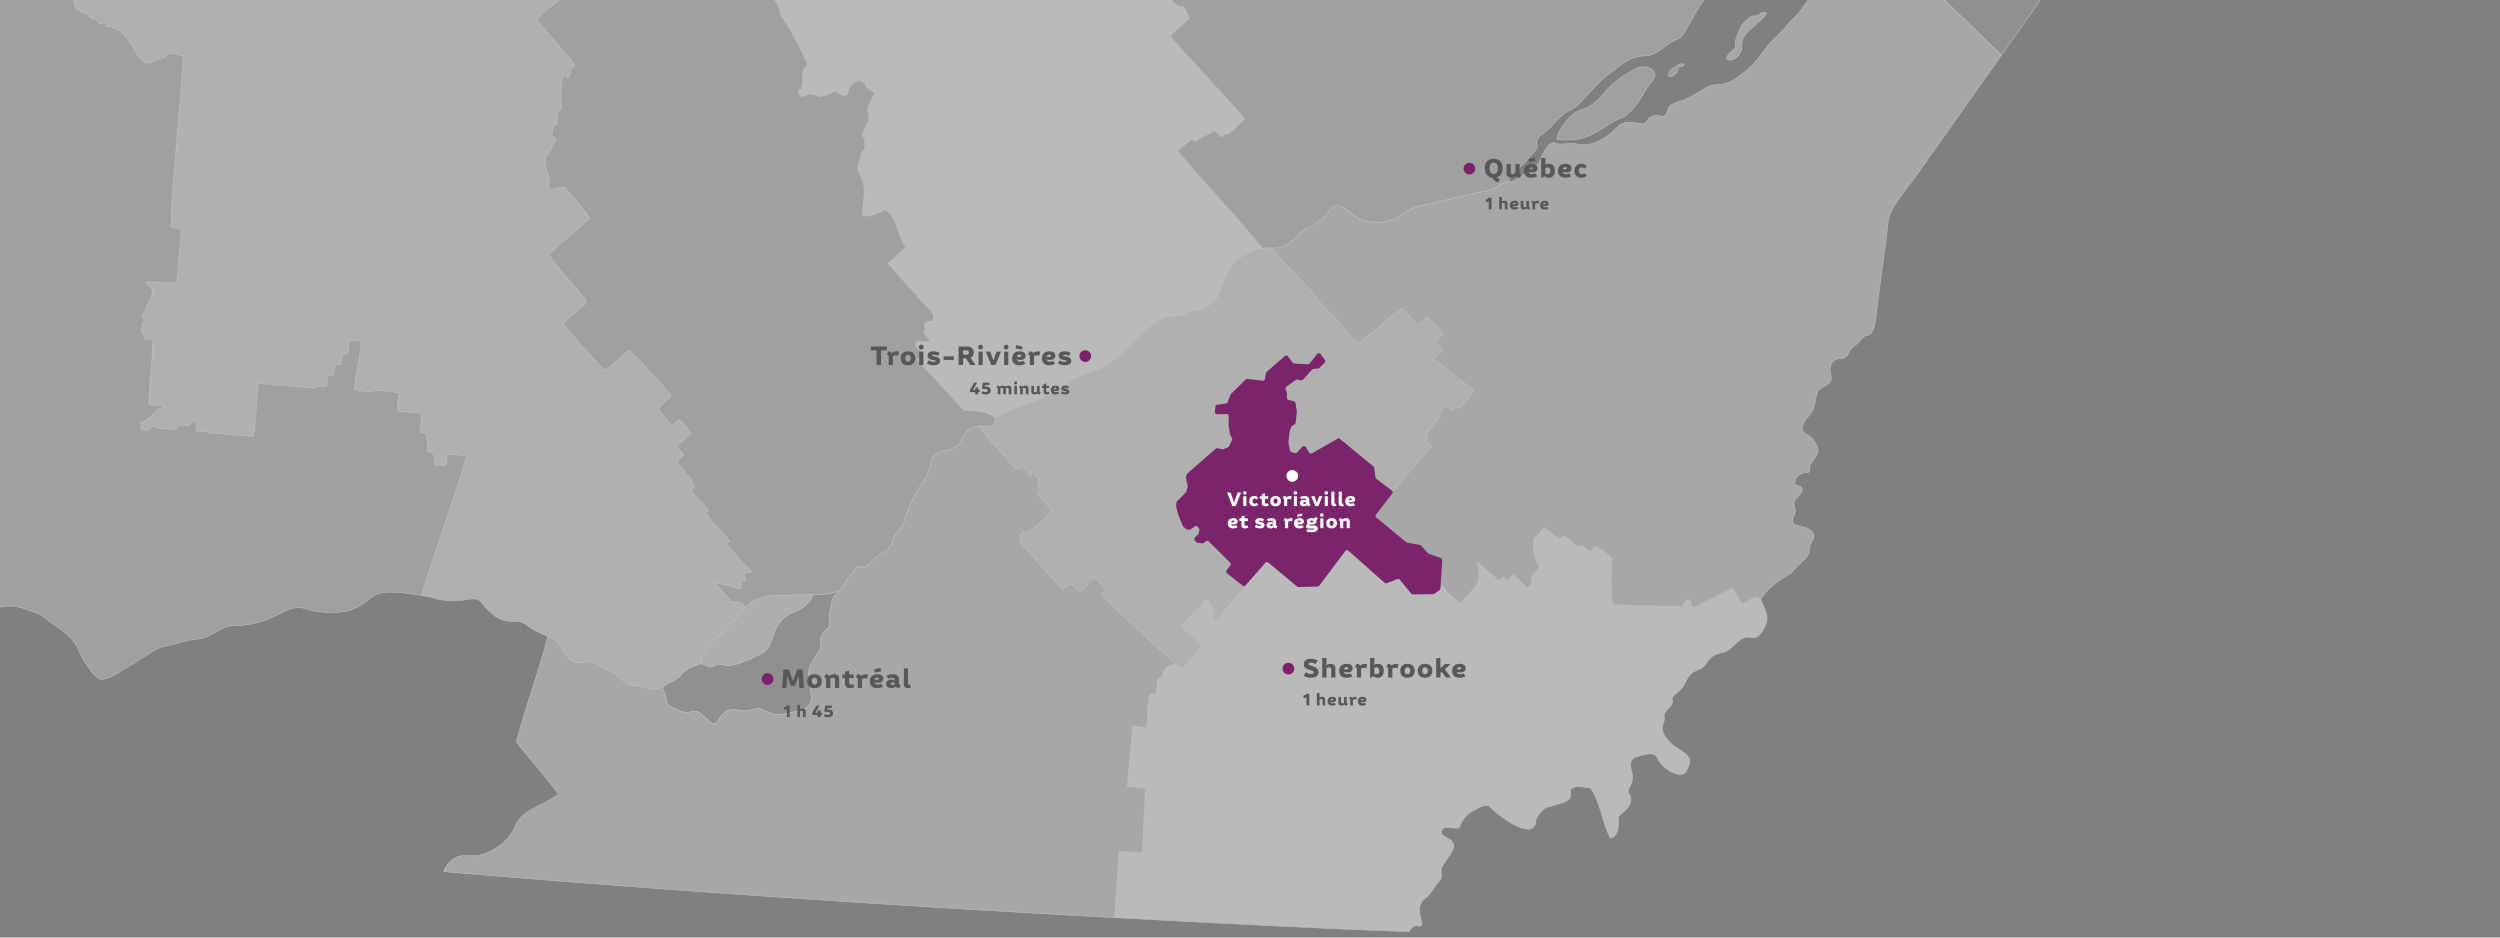 <svg xmlns="http://www.w3.org/2000/svg" viewBox="0 0 1920 720"><rect x="0" y="0" width="1920" height="720" fill="#808080" stroke="none"/><g><g opacity=".5" stroke="#fff" stroke-linecap="round" stroke-linejoin="round" stroke-width=".43"><path d="M1568.47-2h-77.21l45.79 44.43c10.45-14.8 20.97-29.67 31.42-44.43z" fill="#a0a09f"/><path d="M1337.75 464.17l-7.12-12.43-30.3 15.15a18.59 18.59 0 01-1.48-2.66c-.61-1.41-.82-3.96-2.92-3.68a3.17 3.17 0 00-1.12.55c-1.56 1.06-1.12 3.36-2.53 4.35-1.22.85-3.69.02-5.09.07-4.1.14-8.28.08-12.39-.07-4.53-.17-9.07-.27-13.61-.33-4.26-.04-8.54-.17-12.8-.39-3.36-.16-6.72-.27-10.08-.5-1.3-11.85-.76-24.13-.78-36.1a48.95 48.95 0 00-11.9-8.39c-1.96.48-2.3 3.25-4.34 3.64-3.34-.27-5.58-6.5-8.84-3.45-4.08-2.44-7.43-6.2-11.73-8.24-1.37.37-1.72 2.09-3.12 2.36-2.42-2.03-9.44-6.75-11.62-8.92-1.62 1.87-3.31 3.7-4.89 5.62-.83 1.03-2.34 2-2.9 3.21-.5 1.1-.35 2.88-.4 4.08a31.7 31.7 0 00.69 8.77 22.37 22.37 0 002.18 5.66c.8 1.4 2.16 2.72 1.03 4.27-.77 1.05-1.84 1.9-2.7 2.89a18.58 18.58 0 00-2.64 3.14c-.74 1.49.58 2.49.76 3.88.1.9-.87 1.9-1.46 2.45a22.76 22.76 0 00-2.43 2.57l-11.14-10.41-4.25 4.52-3.36-2.72-3.43 2.9-16.4-14.3c.3 1.9.55 3.8.78 5.7.34 2.97.93 6.46-.3 9.29a20.28 20.28 0 01-2.78 4.64 88.86 88.86 0 01-7.1 7.63 39.4 39.4 0 00-4.12 4.7c-3.42-3.57-7.23-7.3-10.22-9.32-1.13-3.1-4.65-4.46-5.38-6.02a6.86 6.86 0 01-.47-1.4l-9.07 7.77-5.43-4.62-4.48 5.3-11.55-9.1a3.1 3.1 0 00-.27-2.37c-.63-1.01-.82-.53-1.78-.76-2.46-.57-2.5-3.4-4.69-.82-1.04 1.23-2.12 2.45-3.18 3.68l-29.74-24.6-22.68 27.58c-.2 0-.8-.7-1.43-.68-.6.03-.94.64-1.43.97-1.24-.8-.47-2.56-2.44-1.83-1.3.48-1.34 1.17-2.67.27-1.12-.76-1.67-1.45-3.2-.78-1.55.7-1.88 2.52-3.55 1.76a12.03 12.03 0 01-2.14-1.8c-6.91-5.74-13.94-11.37-20.9-17.05l-41.15 47.27a12.49 12.49 0 01-1.67-3.42 6.35 6.35 0 01.09-3.58c.27-1.15.84-2.36.09-3.42a18.92 18.92 0 00-2.7-2.5 3.8 3.8 0 01-.91-2.3c-.06-.3-.54-1.9-1.11-1.69a5.22 5.22 0 00-3.52 3.9c-6.02 4.98-11.16 11.36-16.56 16.94 4.53 5.34 11.02 9.45 15.8 14.66-4.14 6.37-9.92 11.88-14.56 18-2.27-.75-3.82-2.7-6.2-3.27-5.82-.5-9.37 4.73-9.52 10.08-6.53-.1-2.31 8.6-4.79 12.28-1.53.44-3.31-.3-4.73.45-2.06 8.21-.71 17.25-2.84 25.21-3.34.41-6.9-.37-10.17-1.08l-4.24 46.52 13.95 1.6-2.39 49.42-17.94-.8-3.29 50.68q79.86 4.36 159.46 8.06 33.38 1.55 66.77 2.66a13.57 13.57 0 011.59-2.4 5.45 5.45 0 012.78-1.93c1.26-.38 2.16.09 3.39.09.73 0 1.77.22 1.96-1.05-.87-7.1-3.76-12.38.5-18.36.79-1.08 2.24-1.96 3.57-3.2 4.03-3.74 6.58-9.67 9.16-11.74 3.35-2.7.78-6.5 1.8-10.18.44-1.57 1.87-3.2 2.84-4.74 2.61-4.1 6.73-9.3 6.6-12.24-.27-5.86-6.37-5.28-9.63-9.76.26-8.12 9.74-2.41 14.01-4.36 3.1-9.18 8.35-11.68 12.87-14.14 3.26-1.77 6.14-3.3 8.54-2.82 2.3.46 3.24 2.47 5.62 4.44 4.54 3.77 14.8 11.85 22.81 13.33 4 .73 5.95.88 8.34-2.96.6-.99.2-2.54.48-3.48 1.05-3.53 6-10.4 11.29-10.52 5.86-2.58 18.33-2.83 15.07-12.47 3.16-4.97 10.74-2.03 15.59-1.83 7.84 11.43 8.83 25.82 15 38.07a2.65 2.65 0 001.83.27c5.54-3.67 4.59-10.65 4.65-16.28 5.51-5.5 10.15-7.71 9.52-14.8-.05-.54-1.75-2.85-1.95-4.5-.3-2.37 3.22-5.32 3.32-11.03.09-4.7-5.18-13.22 3.52-15.73 2.95-.86 11.33-4.13 14.52-.48a29.68 29.68 0 012.17 3.62c3.15 5.28 10.93 10.86 16.96 10.42a6.53 6.53 0 002.78-.93c1.79-1.19 4.14-7.81 4.02-9.22-.42-4.94-6.1-7.56-10.46-10.55-4.64-3.17-11.26-9.43-10.65-15.68.2-2.02 1.5-4.1 1.58-6.52.03-1.13-.5-1.81-.2-2.94 1.18-4.76 8.24-6.58 5.97-12.49 1.62-3.28 5.1-4.77 7.68-8 3.04-3.84 3.82-8.32 7.68-11.46 2.1-1.71 5.02-2.27 7.32-3.7 3.74-2.34 4.28-5.7 7.34-8.25 2.49-2.05 4.97-2.88 10.06-4.17 5.25-1.33 10.7-9.72 15.98-11.24 3.44-1 5.9 1.45 9.5-.66 3.82-2.24 7.07-9.57 7.38-12.38.65-5.56-2.57-10.46-4.82-16.27l-3.97-1.8zM915.38 107.16c1.08.16 1.52 1.39 2.51 1.72 4.46-4.2 10.06-4.79 14.6-8.9 2.16 1.17 3.1 3.83 5.21 5.12 1.41-.23 2.25-1.91 3.9-2.29.35-.08 1.08.41 1.32.27 4.83-2.76 8.47-8.45 12.95-11.9-18.46-21.45-38.49-41.89-57.1-63.27 4.33-5.07 9.87-9.23 14.67-13.87a42.7 42.7 0 00-4.7-9.33C903.12 6.13 901.3.46 897.84-1H594.37a59.84 59.84 0 014.7 8.71c.14.28-.35 1.1-.22 1.58.77 2.67 3.77 6.6 6.13 10.54 6.47 10.9 11.25 19.94 15.35 30.18-6.4 3.96-2.14 12.26-5.02 18.03a16.08 16.08 0 00-1.54 1.02c-.46.4-.29 2.49-.14 3.04a2.67 2.67 0 001.16 1.59c1.88 1.2 4.75-1.25 6.76-1.53a9.67 9.67 0 015.06 1.04c3.72 1.59 6.39.43 9.87-1.02 1.83-.76 4.56-2.4 6.5-1.28a18.13 18.13 0 004.45 2.31c3.92 1 4.14-4.78 5.77-7.16 1.44-2.09 4.28-4.15 6.92-3.96a6.29 6.29 0 013.63 1.83c.85.98.95 2.44 1.96 3.3a38.81 38.81 0 003.86 2.6 7.58 7.58 0 011.52 1.01c.37.4.36.77.6 1.27-2.84 3.8-4.33 8.49-5.75 12.94 4.7 6.34-3.1 12.8-3.6 19.33 1.9 2 2.6 7.01 1.27 10.6-.23.62-1.1.76-1.3 1.3a109.8 109.8 0 00-3.79 13.17c1.24 4.51 4 7.91 4.76 12.39 1.33 7.67-1.45 16-.45 23.77 6.22 1.3 11.61-1.93 16.86-4.71 10.1 6.36 9 20.13 16.02 28.68a322.9 322.9 0 01-13.65 12.84c9.83 10.97 19.61 21.99 29.49 32.9 2.32 2.57 7.47 6.37 5 10.17-1.28 1.97-3.2.9-4.9 1.78-2.4 1.26-1.24 3.17-1.2 4.98.05 1.86-1.26 2.6-.28 4.46.6 1.16 4.1 3.68 3.47 5.13-.62 1.43-4.2.61-5.32.47-1.86-.24-3.99-1.15-4.9 1.04s.82 3.9 2.3 5.07c2.35 1.81 4.36 2.68 1.8 5.05-1.07.99-4.3 2.81-1.7 4.16l34.6 37.74s17.33-.82 23.71 5.56c13.92-8.58 31.28-10.97 47.28-21.18 5.9-3.77 11.06-8 17.68-10.67 6-2.42 12.14-4.44 17.98-7.26 5.43-2.61 9.77-6.4 14.2-10.43 3.51-3.2 6.67-6.78 10-10.17a114.03 114.03 0 019.87-8.71c3.3-2.66 6.2-5.3 9.96-7.36 4.1-2.25 7.47-2.23 12-2.56 2.2-.18 4.38-.26 6.27-1.48 1.74-1.12 3.12-2.17 5.22-2.6 2.24-.45 4.36.06 6.58-.66 6.9-2.2 12.81-6.33 15.54-13.35 3.36-8.6 5.64-17.6 12.4-24.2 2.3-2.24 5.91-3.88 8.75-5.37 3.7-1.95 7.14-3.85 11.33-4.51-20.87-26.23-43.1-48.45-64.48-74.25 2.7-3.68 7.03-6.24 10.67-9z" fill="#f3f3f3"/><path d="M624.57 456.45c-1.43 4.96-6 8.67-10.12 11.45-2.37 1.58-5.13 2.26-7.68 3.52a25.47 25.47 0 00-12.07 14.04c-1.7 4.71-2.66 10.23-6.37 13.85-2.27 2.21-5.71 3.46-8.45 4.99a71.62 71.62 0 01-10.36 4.47 37.6 37.6 0 01-7.83 2.13 28.18 28.18 0 01-7.08-.34 10.65 10.65 0 00-4.5-.03c-1.4.43-2.94 1.64-4.4 1.72-1.3.07-2.52-.8-3.66-1.3-1.35-.58-2.79-.96-4.11-1.6-1.3 1.54-3.9 1.8-5.69 2.46a23.45 23.45 0 00-6.83 4.07c-1.87 1.59-3.34 3.57-5.2 5.14-1.72 1.43-3.69 2.05-5.68 2.97-1.91.85-3.48 2.28-5.3 3.3-.25.16-.52.3-.8.44 1.7 2.75 2.65 7.11 3.33 10.16a7.59 7.59 0 003.95 5.13 41.4 41.4 0 008.79 3.8c2.89.85 5.14.17 7.96-.43 2.66-.55 4.35.57 6.3 2.23 2.21 1.9 4.4 3.82 6.61 5.75 1.93 1.68 3.56 2.47 5.32.16 1.81-2.4 3.04-5.03 5.4-7a10.35 10.35 0 017.58-2.52c3.33.18 6.74 1.31 10.08.93 2.98-.34 5.57-1.84 8.63-1.7 3.56.19 6.54 2.7 9.87 3.69a20.51 20.51 0 0011.36-.01c3.76-.94 7.62-1.2 11.36-2.19 4.68-1.21 8.77-5.21 8.17-10.33-.25-2.14-.35-4.3-.55-6.44-.1-.92-.14-1.8-.27-2.68-.34-2.26-.83-4.5-1.1-6.78a14.3 14.3 0 011-8.03c.6-1.22 1.25-2.4 1.92-3.56 1.27-2.2 2.49-4.5 3.96-6.56a10.83 10.83 0 002.34-4.51c.26-1.74-.14-3.56-.15-5.3-.03-3.27 1.82-5.54 4.14-7.62a7.71 7.71 0 002.72-4c.37-1.57-.3-3.16-.34-4.72-.1-3.37.88-6.91 1.53-10.2a22.77 22.77 0 012.03-6.62c1.01-1.84 3.18-3.05 3.95-4.97a23.95 23.95 0 01-6.98 2.2 58.42 58.42 0 01-12.78.84z" fill="#a0a09f"/><path d="M949.11 200.29c-6.76 6.6-9.04 15.6-12.4 24.2-2.73 7.02-8.64 11.15-15.54 13.35-2.22.72-4.34.21-6.58.65-2.1.44-3.48 1.5-5.22 2.61-1.89 1.22-4.07 1.3-6.27 1.48-4.53.34-7.9.32-12 2.56-3.76 2.06-6.66 4.7-9.96 7.36a114.03 114.03 0 00-9.86 8.72c-3.34 3.39-6.5 6.97-10.01 10.17-4.43 4.03-8.77 7.8-14.2 10.43-5.84 2.81-11.99 4.83-17.98 7.26-6.62 2.67-11.77 6.9-17.68 10.67-16 10.2-33.36 12.59-47.28 21.17-.09 3.66-.14 5.88-4.2 6.4-2.64.34-5.3-.32-7.94-.1v.02l13.58 16.95c.06-.74.25-3.72 1.47-2.95 1.07.67.32 2.6.26 3.51-.06 1.01.25 1.25.87 1.92 2.43 2.62 4.75 5.36 7.14 8.01 1.69 1.87 3.35 3.75 5.02 5.63.55-.18.57-.97 1.22-1 .85-.03.64.95 1.13 1.22.94.52 1.42-1.82 1.83-2.13 1.04-.78 3.13 2.5 3.8 3.27 1.07 1.24 2.17 2.48 3.25 3.7l.9-3.7 5.46 6.75c-1.36 2.43-1.24 5.43 1.22 7-.26 1.34-1.85 1.9-2.04 3.27 2.49 4.92 7.29 8.38 10.16 13.03a48.53 48.53 0 01-18.73 16.99c-2.15-1.14-3.9.87-5.18 2.36.95 1.88.23 3.8.48 5.78 10.75 11.81 21.19 24.26 32.17 35.72 2.25-.8 3.55-3.18 5.7-4.05 3.4.55 4.55 4.94 7.88 5.7 4.28-2.67 6.72-7.7 10.85-10.46 3.5 2 5.43 5.63 7.84 8.64.66 2.13-1.77 2.83-2.31 4.44a2102.41 2102.41 0 0050.8 47.63c2.2 1.99 4.19 2.51 5.27 5.94 2.38.56 3.92 2.52 6.19 3.27 4.64-6.13 10.42-11.64 14.56-18-4.78-5.22-11.27-9.33-15.8-14.66 5.4-5.59 10.54-11.97 16.56-16.95a5.22 5.22 0 013.52-3.9c.58-.21 1.05 1.39 1.1 1.69a3.8 3.8 0 00.92 2.3 18.92 18.92 0 012.7 2.5c.75 1.07.19 2.27-.09 3.42a6.35 6.35 0 00-.08 3.58 12.49 12.49 0 001.66 3.42l41.15-47.27c6.96 5.69 14 11.32 20.9 17.05a12.03 12.03 0 002.14 1.8c1.67.76 2-1.06 3.55-1.76 1.54-.67 2.08.02 3.2.78 1.33.9 1.37.21 2.67-.27 1.97-.72 1.2 1.02 2.45 1.83.49-.33.82-.94 1.42-.97.63-.02 1.24.69 1.43.69l22.68-27.58 29.74 24.59c1.07-1.23 2.14-2.45 3.18-3.67 2.19-2.58 2.23.24 4.69.81.97.23 1.15-.25 1.78.76a3.1 3.1 0 01.27 2.37l11.55 9.1 4.48-5.3 5.43 4.62 9.08-7.77c-1.11-5.08 3.04-12.26 2.39-17.83-6.38-6.2-14.27-9.46-21.36-14.74-1.44.2-1.88 1.85-3.06 2.45a321.02 321.02 0 01-26.86-20.99c3.59-6.48 9.44-11.53 13.17-17.94l29.9-35.18-5.08-4.72 2.55-3.26-1.46-1.44 10.87-13.59-1.45-1.44 5.62-6.7 4.52 3.62 3.26-3.26 2.9 2.08 11.4-14.12c-6.93-5.11-24.83-18.56-31.2-24.31 1.52-2.52 7.03-6.38 7.03-6.38l-6.5-6.14 6.78-6.49s-7.65-8.74-11.83-12.56c-3.04 1.07-5.1 4.24-8.1 5.53-4.4-3.66-7.06-9.46-11.97-12.5-11.65 8.4-22.32 18.73-33.97 26.93-9.13-9.38-16.68-20.52-26.72-28.94-10.53-15.32-28.03-29.93-39.43-44.5-2.52-.8-4.68.82-7.27-.06-4.2.66-7.64 2.56-11.33 4.5-2.84 1.5-6.45 3.14-8.75 5.38zM577.93 439.17c-7.5-6.22-13.7-14.24-19.94-21.68a7.9 7.9 0 012.41-1.35c-4.9-8.3-13.9-14.23-18.55-22.66.4-.53 1.69-.93 2.26-1.22-3.26-5.88-9.71-9.86-13.05-15.78.27-1.51 2.07-2.08 2.42-3.53-.24-1.52-2.35-1.8-2.51-3.34.32-3.86-5.26-4.9-5.41-8.58a72.99 72.99 0 01-5.52-6.06c.79-2.54 4-3.25 4.89-5.63-.75-2.67-3.98-4.03-4.54-6.64 2.93-3.78 7.48-6.2 10.4-9.91a44.35 44.35 0 00-8.8-10.24c-2.75.15-3.45 3.67-5.94 4.17a63.55 63.55 0 01-10.28-12.93c2.54-3.83 7.02-6.27 9.78-10.07-10.37-11.84-20.97-23.95-32.37-34.77-6.38 4.48-11.72 10.46-17.98 15.14a4.12 4.12 0 01-1.42 0c-10.55-11.58-21.32-23.18-31.37-35.25 5.6-6.1 12.81-10.86 18.53-16.84-8.84-12.65-20.94-23.53-29.45-36.24 9.81-9.93 21.17-18.62 31.47-28.12-5.22-8.38-12.89-16.1-19.25-23.93a26.77 26.77 0 00-11.33 2.29c-2.12-2.62-.24-5.81-.7-9.06-.34-2.48-1.78-5.12-2.25-7.97a30.42 30.42 0 01-.7-8.45c3.89-3.43 5.62-8.77 8.21-13.24-.43-1.71-2.78-2-3.16-3.78.55-3.03.63-7.64 4.16-8.6-.09-4.19-.7-8.6 3.14-11.3-.16-8.3-1.04-16.92 1.4-24.89a3 3 0 011.04-.6c1.07.28 1.34 1.72 2.43 1.9 2.7-2.66 1.96-7.55 5.4-9.8-8.84-12.44-20.1-23.25-29.06-35.6A211.6 211.6 0 01430.9-1H56.88c-.19 3.22.3 6.36 2.47 8.15.36.29 2.41 1.03 3.44 2.8 4.3-.7 6.7 5.86 11.3 4.8.47 4.77 4.68 3.53 7.63 3.29.56.81-.08 1.76.19 2.6 4.18-1.13 6.45 2.5 10.28 3.05 2.2 2.42 3.82 3.82 5.66 6 6.34 7.57 8.82 19.87 17.7 18.76.73-.09 2.45-1.6 4.52-2.46 3.43-1.43 7.2-1 9.02-4.82 3.82.61 7.77.84 11.62 1.41-2.15 43.7-8.11 87.97-9.51 131.82 2.53 1.2 5.46.07 7.96 1.31.1 5.7-.96 12.86-1.55 19.5-.66 7.46-.87 15.14-2.45 22.15-7.54-.1-15.23-1.03-22.68-.98-.79 2.63 2.78 2.92 3.85 4.63a9.8 9.8 0 01-.72 8.07c-2.05 3.56-2.84 7.3-4.58 10.4-.85 1.52-3 2.06-1.7 4.11.65.8 1.76 1.47 1.67 2.66-2.41 2.98-3.57 8.68-.13 11.28.32 1.05-.2 2.43.94 3.11a8.38 8.38 0 015.42.25c-.1 16.48-2.48 33.02-2.8 49.53 3.23 1.88 8.03-.52 10.88 2.27l-.43.57c-.83.45-2 .31-2.98.81-2.1 1.04-3.18 3.04-4.89 4.6-2.37 2.2-3.77 3.6-6.79 4.9a13.1 13.1 0 01-1.94.62l-.1 1.55c.16 1.38-.58 3.47.63 4.44a5.2 5.2 0 003.29.74 5.77 5.77 0 003.08-1.64c.31-.28 1.84-2.1 2.35-1.83 5.1 2.61 11.47 1.88 17.1 2.52 1.36-.7 1.21-2.56 2.38-3.36 2.82-.26 5.83.78 8.59-.04.8-.88.09-2.23.8-3.13a6.68 6.68 0 014.1.39c1.1 2.17-.85 5.17.74 7.22 14.4 1.43 28.97 3.48 43.31 3.9 2.4-13.11 2.19-27.12 4.05-40.3 14.73.4 29.34 2.85 44.1 3.4 2-3.25 5.77.17 8.15-1.78.78-2.49.36-5.2 1.42-7.58 1.13-.52 2.34.38 3.44-.04 1.44-2.6.42-6.09 1.85-8.61a6.37 6.37 0 013.13.08c3.27-1.82-.42-9.45 5.36-8.13 3.12-2.34.83-7.06 2.44-10.2 2.82-.64 6.33 0 9.04.63-.93 12.27-4.61 24.58-5.27 36.8 4.51.68 9.18 1.81 13.82 1.25.94-.12 1.73-.77 2.76-.78 5.68-.06 11.33 1.45 16.92 1.83 1.07 4.72-1.92 10.1.14 14.34 5.77.6 11.56 1.05 17.32 1.57.75 4.43-.29 9.18-.42 13.7.74 2.1 3.34.8 4.67 1.82.46 4.68.69 9.4.8 14.1 1.54.21 3.17.1 4.64.75.26 3.33 1.22 6.15 1.35 9.56 2.55.07 5.24.31 7.74.24 1.83-2.51.63-6.03 1.9-8.6a80.6 80.6 0 0114.15 1.27c.41 4.57-34.12 102.46-34.1 107.09 1.46.23 2.92.48 4.37.76 2.18.43 4.36.94 6.5 1.58 6.45 1.96 13.82 1.85 20.5 1.28 1.76-.15 3.49-.61 5.25-.79a26.57 26.57 0 014.46-.2c2.5.16 4.29 1.96 5.75 3.87a43.91 43.91 0 006.84 7.08 20.89 20.89 0 0013.51 6.13c3 .42 6.12-.13 9.05.67 2.3.64 3.93 2 5.75 3.4a36.02 36.02 0 007.07 4.16 77.63 77.63 0 017.62 3.63c1.92.96 5.2 2.06 6.8 3.51a27.52 27.52 0 014.09 5.4c3.06 4.49 5.81 10.77 12 11.14 3.38.2 6.64-1.16 10-.83 2.58.25 5.07 1.85 7.32 3.04 2.06 1.1 3.92 2.6 6.18 3.27 2.67.77 4.57 2.39 6.7 4.13 3.97 3.2 7.09 6.87 12.27 8.01 3.2.71 6.49.32 9.66 1.35a19.49 19.49 0 006.54 1.41 14.75 14.75 0 006.26-1.63l.8-.43c1.81-1.03 3.38-2.46 5.3-3.31 1.98-.92 3.95-1.54 5.66-2.97 1.87-1.57 3.34-3.55 5.2-5.14a23.45 23.45 0 016.84-4.06c1.8-.68 4.4-.93 5.69-2.47 1.18-1.4 1.07-3.67 1.67-5.35a32.32 32.32 0 014.93-8.61c1.87-2.36 4.37-4.1 6.66-6.01a26.58 26.58 0 003.61-3.48c1.77-2.2 3.09-4.52 5.27-6.41a76.28 76.28 0 005.93-5.04c1.72-1.83 4.26-5.4 6.33-7.47-1.21-4.32-6.24-5.96-9.95-4.52l-13.5-14.77c5.11.76 10.72 1.58 15.44 3.72 1.46.66 3.57 1.87 4.9.17.96-1.24-.78-3-.03-4.08.86-1.26 3.18-.1 3.14-2.16-.03-1.35-.8-2.88-.55-4.23.28-1.53 4.96-1.73 6.15-1.94z" fill="#e0e0e0"/><path d="M1491.26-2h-101.1l-1.64 2.26c-2.27 3.06-4.27 6.18-6.5 8.95a103.92 103.92 0 01-7.61 7.88c-1.27 1.26-2.26 2.96-3.53 4.33-2.9 3.17-6.34 6.26-9.5 9.51-5.29 5.43-9.88 13.03-15.48 19-3.38 3.6-8.32 7.14-12.76 10.32a24.5 24.5 0 01-10.05 4.34c-1.78.37-3.83.23-5.96.55a26.98 26.98 0 00-8.42 2.97c-.55.3-1.07 1.07-1.62 1.36-4.05 2.17-8.56 4.77-12.77 6.8-3.7 1.78-9.39 2.33-11.94 5.43-2.01 2.43-1.8 7.08-5.43 7.6-1.71.23-2.67-.55-4.07-.55a10.37 10.37 0 00-5.16 1.08c-2.3 1.19-2.6 4-4.89 4.9-2.64 1.03-5.53-.27-7.87-.55a23.16 23.16 0 00-8.18.37c-.18.05-.35.11-.5.17-3.5 1.38-7.06 6.29-10.05 8.42-5.54 3.95-13.72 9.19-23.34 7.87-1.07-.15-2.24-.66-3.53-.81a17.53 17.53 0 00-3.02-.1c-3.14.14-6.37.81-10 .37-.86-.11-1.94-.94-3.27-.82-3.58.32-6.43 5.45-7.88 8.41-.43.9-.92 1.64-1.35 2.72a17.66 17.66 0 01-4.88 7.33 27.74 27.74 0 01-4.9 3.25c-3.38 1.97-6.4 4.25-9.76 6.52-1.02.7-4.48 2.96-5.3 1.14-.36.3-.75.6-1.13.86-2.9-.08-4.73 1.17-6.94 2.87a22.34 22.34 0 01-5.5 2.8c-4.17 1.6-8.75 1.76-13.07 2.86-2.47.64-4.98 1.12-7.48 1.66a212.24 212.24 0 00-13.95 3.41c-4.83 1.4-9.7 2.32-14.62 3.45-4.15.94-8.45 1.68-12.42 3.44-1.31.59-2.37 1.57-3.63 2.2a24.27 24.27 0 00-3.23 1.55c-2.39 1.63-4.52 3.63-7.3 4.58-8.7 2.97-19.58 2.69-27.7-1.8a65.93 65.93 0 01-8.08-5.92c-2.46-1.9-5.33-3.7-8.58-2.9-3.51.85-4.73 4.4-6.8 6.94-2.18 2.7-5.02 4.46-7.78 6.5a21.33 21.33 0 01-2.7 2.17c-1.44.72-3.12.86-4.58 1.54-7.66 3.6-11.16 15.66-27.05 15.25 11.4 14.56 28.9 29.17 39.43 44.5 10.04 8.42 17.6 19.56 26.72 28.93 11.65-8.2 22.32-18.52 33.97-26.92 4.91 3.03 7.56 8.83 11.96 12.5 3.01-1.3 5.07-4.47 8.1-5.53 4.2 3.81 11.84 12.56 11.84 12.56l-6.79 6.48 6.52 6.14s-5.5 3.86-7.04 6.38c6.38 5.75 24.27 19.2 31.22 24.3l-11.41 14.13-2.9-2.09-3.26 3.26-4.52-3.62-5.62 6.7 1.45 1.45-10.87 13.58 1.46 1.44-2.55 3.26 5.08 4.72-29.9 35.18c-3.73 6.41-12.15 13.3-15.73 19.78 8.44 7.48 14.4 14.62 23.63 21.19 1.18-.61 7.52 2.65 8.96 2.44 7.09 5.28 4.08 8.15 21.25 7.82.65 5.56-3.5 12.74-2.4 17.83a6.86 6.86 0 00.47 1.4c.73 1.55 4.25 2.9 5.38 6.02 2.99 2.02 6.8 5.74 10.23 9.32a39.32 39.32 0 014.11-4.7 89.03 89.03 0 007.1-7.64 20.31 20.31 0 002.79-4.64c1.22-2.82.64-6.31.3-9.28-.23-1.9-.5-3.81-.79-5.71l16.4 14.3 3.44-2.9 3.35 2.72 4.25-4.52 11.14 10.41a22.76 22.76 0 012.43-2.56c.6-.55 1.57-1.55 1.46-2.46-.17-1.39-1.5-2.39-.76-3.88a18.58 18.58 0 012.65-3.14c.85-.98 1.92-1.83 2.7-2.89 1.13-1.55-.24-2.86-1.04-4.27a22.37 22.37 0 01-2.18-5.66 31.73 31.73 0 01-.68-8.77c.05-1.2-.11-2.98.4-4.07.55-1.22 2.06-2.19 2.9-3.22 1.57-1.92 3.27-3.75 4.89-5.62 2.17 2.18 9.19 6.9 11.61 8.93 1.4-.28 1.75-2 3.12-2.36 4.3 2.04 7.65 5.79 11.73 8.23 3.26-3.05 5.5 3.19 8.84 3.46 2.04-.4 2.38-3.16 4.34-3.64a48.95 48.95 0 0111.9 8.39c.03 11.96-.52 24.24.79 36.1 3.35.23 6.71.33 10.08.5 4.25.21 8.53.35 12.79.39 4.54.05 9.08.15 13.61.32 4.11.16 8.28.21 12.4.07 1.4-.04 3.86.78 5.08-.07 1.41-.98.97-3.29 2.53-4.34a3.17 3.17 0 011.12-.56c2.1-.28 2.31 2.27 2.92 3.69a18.59 18.59 0 001.48 2.65l30.3-15.15 7.12 12.43 10.45-5.7 3.97 1.8c5.16-8.4 13.93-14.74 22.62-19.58 1-.56 1.72-1.63 3.3-3.47 3.48-4.05 9.46-8.28 11.06-12.24.6-1.44.17-2.96.49-4.53.65-3.31 3.15-5.77 3.45-9.44-2.46-7.02-10.54-6.02-15.8-8.56-1.91-4.77 2.96-8.2 1.15-12.63-2.89-7.15 4.09-7.13 5.7-13.71-.18-3.15-3.88-2.52-5.47-4.37-.88-5.43 4.9-9.71 10.02-8.82a5.64 5.64 0 00.98-.93c.6-1.97-.2-2.64.41-4.58.5-1.58 1.84-2.64 2.66-4.01.95-1.58 1.98-3.13 2.83-4.77a6.92 6.92 0 00-.18-6.25 20.5 20.5 0 00-4.64-6.4 17.53 17.53 0 00-3.06-2.3 7.33 7.33 0 01-2.77-2.23c-3.35-5.31 3.8-10.74 6.3-14.8a18.29 18.29 0 002.03-4.53c1-3.45 1.22-7.26 2.56-10.6 1.42-3.53 4.95-4.52 7.9-6.41 2.66-1.72 3.13-4.27 2.31-7.18-1.3-4.57-.37-10.87 5.05-12.23 1.65-.41 3.44-.16 5.05-.76 3.34-1.24 3.79-5.36 6.03-7.7a17.86 17.86 0 012.75-2.18c2.6-1.81 4.2-4.33 6.53-6.41 1.23-1.1 2.53-.81 3.92-1.41 2.05-.9 3.25-3.96 3.93-5.95a33.29 33.29 0 001.47-7.65c.16-1.5.28-3.03.47-4.53 2.72-22.67 6.23-45.51 8.78-67.66a25.35 25.35 0 013-10.21c5.42-9.69 14.91-20.97 22.24-31.34 19.55-27.65 40.54-57.37 61.8-87.46z" fill="#cececd"/><path d="M1326.36 45.32c.98 1.88 5.1.23 5.97-.27a11.77 11.77 0 004.9-6.25c.55-1.78.17-3.74.53-5.97 1.08-6.7 6.44-10.15 10.86-14.11.34-.3.42-.77.82-1.09.32-.28.94-.46 1.35-.81 1.07-.95 6.08-5.35 5.7-6.52-.24-.77-1.9-.82-1.9-.82-2.16 0-3.37 1.83-5.15 2.45-1.12.39-2.42.17-3.54.54-3.12 1.05-6.98 4.87-8.95 8.14a43.54 43.54 0 00-2.99 7.6 23.36 23.36 0 00-1.08 2.72c-.29 1.73.38 3.6-.28 5.43-.6 1.72-7.71 6.14-6.24 8.96zM877.3 654.88l2.39-49.42-13.95-1.6 4.24-46.52c3.28.7 6.83 1.5 10.17 1.08 2.13-7.96.78-17 2.83-25.21 1.43-.75 3.2-.01 4.74-.45 2.48-3.68-1.74-12.38 4.8-12.29.13-5.34 3.69-10.58 9.51-10.07-1.08-3.42-3.06-3.94-5.26-5.93a2102.41 2102.41 0 01-50.8-47.64c.53-1.6 2.97-2.3 2.3-4.43-2.4-3.01-4.33-6.65-7.84-8.64-4.13 2.76-6.56 7.79-10.84 10.45-3.34-.76-4.48-5.15-7.88-5.7-2.16.88-3.46 3.26-5.7 4.05-10.99-11.45-21.43-23.9-32.18-35.72-.25-1.97.47-3.9-.47-5.78 1.27-1.49 3.03-3.5 5.18-2.35a48.53 48.53 0 0018.72-17c-2.87-4.65-7.67-8.1-10.16-13.03.2-1.36 1.78-1.92 2.04-3.27-2.45-1.56-2.57-4.56-1.21-7l-5.46-6.75-.91 3.71-3.25-3.7c-.66-.77-2.76-4.06-3.8-3.28-.4.32-.88 2.66-1.83 2.13-.49-.27-.28-1.25-1.13-1.21-.65.03-.66.81-1.22 1-1.67-1.88-3.33-3.76-5.02-5.63-2.39-2.65-4.71-5.4-7.13-8.01-.62-.67-.94-.91-.87-1.92.05-.9.8-2.85-.26-3.51-1.22-.77-1.42 2.2-1.47 2.94L752 327.23v-.02a2.78 2.78 0 00-.32.02c-3.94.44-8.63 2.72-10.98 5.96-1.93 2.62-2.25 6.03-4.61 8.33-2.2 2.15-5.23 3.1-8.06 4.05-3.75 1.26-8.25 1.28-11 4.51-1.73 2.02-1.83 4.16-2.35 6.6a32.2 32.2 0 01-1.03 3.94 45.09 45.09 0 01-3.69 7.78 28.03 28.03 0 01-2.43 3.67 132.85 132.85 0 00-12.58 25.9c-.56 1.49-.62 3.46-1.28 4.75-1.38 2.68-3.66 4.88-5.58 7.18a10.3 10.3 0 00-2.05 3.72 15.6 15.6 0 01-1.54 4.45c-1.55 2.4-2.96 4.35-5.53 5.76a60.08 60.08 0 00-6.3 4.41c-2.4 1.77-4.12 4.23-6.6 5.92a6.58 6.58 0 01-6.25.98c-.84-.3-.93-.42-1.67.22a7.4 7.4 0 00-1.15 1.4 77.06 77.06 0 01-5.58 6.75c-.97 1.15-1.35 2.71-2.21 3.94-1.53 2.18-2.48 4.6-4.9 5.97-.76 1.9-2.93 3.13-3.94 4.96a22.77 22.77 0 00-2.03 6.63c-.65 3.28-1.64 6.82-1.53 10.2.04 1.56.7 3.14.34 4.7a7.71 7.71 0 01-2.72 4c-2.33 2.1-4.17 4.37-4.14 7.64.01 1.74.41 3.55.15 5.29a10.83 10.83 0 01-2.35 4.5c-1.46 2.07-2.68 4.38-3.95 6.57a50.6 50.6 0 00-1.91 3.56 14.3 14.3 0 00-1 8.03c.26 2.28.75 4.52 1.08 6.79.13.88.19 1.76.28 2.67.2 2.14.3 4.3.55 6.44.6 5.12-3.49 9.12-8.17 10.34-3.74.98-7.6 1.24-11.36 2.18a20.51 20.51 0 01-11.36.01c-3.33-.99-6.32-3.5-9.87-3.68-3.06-.16-5.65 1.34-8.63 1.7-3.34.38-6.75-.75-10.08-.94a10.35 10.35 0 00-7.57 2.52c-2.37 1.97-3.6 4.6-5.41 7-1.76 2.32-3.4 1.52-5.32-.16-2.2-1.92-4.4-3.85-6.62-5.75-1.94-1.66-3.64-2.78-6.29-2.23-2.82.6-5.07 1.29-7.96.43a41.4 41.4 0 01-8.8-3.8 7.59 7.59 0 01-3.94-5.12c-.68-3.06-1.64-7.41-3.32-10.16a14.75 14.75 0 01-6.26 1.63 19.49 19.49 0 01-6.54-1.42c-3.17-1.03-6.46-.64-9.66-1.34-5.18-1.14-8.3-4.82-12.27-8.02-2.14-1.74-4.03-3.36-6.7-4.13-2.26-.66-4.12-2.17-6.18-3.27-2.25-1.19-4.74-2.78-7.31-3.03-3.37-.34-6.63 1.02-10.01.82-6.18-.37-8.93-6.65-12-11.14a27.52 27.52 0 00-4.09-5.4c-1.6-1.45-4.89-2.55-6.8-3.5-6.83 26.96-17.1 54.06-24.12 80.88 10.6 13.53 22.47 26.24 32.3 40.16-13.2 9.83-28.1 11.6-33.52 25.23-4.57 11.48-17.03 18.92-26.14 21.4-5.16 1.43-10.3-.1-15.07.71-5.52.94-9.26 4.76-12.14 9.28a7.81 7.81 0 00-1.15 2.83c166.24 14.04 340.8 25.84 515.29 35.33l3.29-50.68z" fill="#cececd"/><path d="M545.71 512.25c1.46-.08 2.99-1.3 4.4-1.72a10.65 10.65 0 014.5.03 28.18 28.18 0 007.07.34 37.6 37.6 0 007.84-2.13 71.62 71.62 0 0010.36-4.47c2.73-1.53 6.18-2.78 8.45-5 3.7-3.61 4.67-9.13 6.37-13.84a25.47 25.47 0 0112.07-14.04c2.55-1.27 5.31-1.94 7.68-3.53 4.13-2.77 8.7-6.48 10.12-11.44-2.04-.02-4.06-.05-6.01 0-6.08.13-12.13.76-18.2.79-5.28 0-10.23-.07-15.25 1.79a46.23 46.23 0 00-6.18 2.27c-1.9 1.02-4.78 3.87-6.6 5.68-2.08 2.08-4.62 5.64-6.34 7.47a76.09 76.09 0 01-5.92 5.04c-2.18 1.89-3.5 4.22-5.27 6.41a26.58 26.58 0 01-3.6 3.48c-2.3 1.91-4.8 3.65-6.67 6a32.32 32.32 0 00-4.92 8.62c-.6 1.67-.5 3.94-1.68 5.35 1.33.64 2.76 1.02 4.12 1.6 1.14.5 2.36 1.37 3.66 1.3z" fill="#dbdbda"/><path d="M1290.53 49.12c-1.37.23-6.75 3.98-7.33 4.6-.5.54-2.83 4.32-1.1 5.17 1.63.78 4.66-1.96 5.71-3.53.97-1.45 1.11-3.37 2.18-4.07 1.38-.92 2.56.36 3.52-1.63a3.35 3.35 0 00-2.98-.54zM1260.93 51.3c-4.32.37-5.83 2.17-8.68 3.78-2.2 1.27-4.1 2.3-5.98 3.54a64.85 64.85 0 00-7.6 5.7c-6.1 5.8-10.65 13.2-17.91 17.38-2.7 1.55-5.67 2.28-8.41 3.52-5 2.27-8.68 6.68-11.68 10.86a47.75 47.75 0 00-2.98 4.34c-.4.8-2.37 5.8-1.9 6.52.46.7 9.5.62 11.4.54a36.26 36.26 0 0011.94-2.72c6.72-2.93 12.8-7 19-10.58 1.5-.87 2.96-1.91 4.62-2.72 1.69-.81 3.87-1.18 5.42-2.17.71-.44 1.76-1.91 3-2.99a37.67 37.67 0 007.6-8.95c3.02-4.58 5.21-8.44 8.4-13.03 1.64-2.33 3.94-4.6 3.8-7.06-.22-4.3-5.82-6.35-10.04-5.97z" fill="silver"/><path d="M897.84-1c3.46 1.46 5.28 7.13 10.9 5.71a42.7 42.7 0 014.7 9.34c-4.8 4.63-10.34 8.79-14.67 13.86 18.6 21.39 38.63 41.82 57.1 63.26-4.48 3.46-8.12 9.15-12.96 11.91-.23.14-.96-.35-1.32-.27-1.64.38-2.48 2.06-3.9 2.3-2.1-1.3-3.05-3.96-5.2-5.14-4.54 4.12-10.15 4.72-14.6 8.91-.99-.33-1.43-1.56-2.51-1.72-3.64 2.76-7.96 5.32-10.67 9 21.38 25.8 43.6 48.02 64.48 74.25 2.58.88 4.75-.73 7.27.07 15.88.4 19.38-11.65 27.04-15.25 1.47-.68 3.14-.82 4.59-1.54a21.33 21.33 0 002.7-2.18c2.75-2.03 5.6-3.79 7.78-6.5 2.07-2.54 3.29-6.08 6.8-6.93 3.24-.8 6.11 1 8.58 2.9a65.93 65.93 0 008.07 5.91c8.13 4.5 19 4.78 27.71 1.8 2.78-.94 4.91-2.94 7.3-4.57a24.27 24.27 0 013.23-1.54c1.26-.65 2.31-1.62 3.63-2.21 3.96-1.76 8.27-2.5 12.42-3.44 4.9-1.13 9.79-2.06 14.61-3.45 4.6-1.32 9.27-2.4 13.95-3.41 2.5-.54 5.01-1.02 7.49-1.66 4.31-1.1 8.9-1.25 13.06-2.86a22.34 22.34 0 005.51-2.8c2.2-1.7 4.03-2.96 6.93-2.87.38-.26.77-.55 1.14-.86a1.56 1.56 0 01-.14-.43c-.37-2.06 2.4-5.1 3.8-6.41 1.12-1.06 2.47-1.74 3.53-2.72a105.91 105.91 0 009.23-9.5c1.91-2.2 4.78-5.14 5.16-7.33.17-1.04-.48-3.32-.27-4.34.62-3.18 6.1-6.48 8.68-8.97 5.04-4.84 8.7-9.61 13.84-13.03 1.82-1.2 3.75-2 5.7-3.26 3.6-2.3 6.57-5.8 9.23-8.68 5.75-6.18 11.2-12.63 18.19-17.64s13.23-11.51 22.54-13.3c3.11-.6 6.36-.35 8.95-1.09a29.75 29.75 0 007.88-4.08c3.58-2.55 5.68-4.67 10.04-6.78 2.38-1.15 5-2.2 6.25-3.53 1.5-1.62 2.9-4.82 4.6-7.6 3.36-5.43 5.99-10.83 9.24-15.75 1.22-1.85 2.59-3.63 3.77-5.59zM740.42 315.36l-34.6-37.74c-2.6-1.35.63-3.17 1.7-4.16 2.56-2.37.55-3.24-1.8-5.05-1.48-1.17-3.23-2.86-2.31-5.07s3.05-1.28 4.91-1.04c1.1.14 4.7.96 5.31-.47.64-1.45-2.85-3.97-3.46-5.13-.98-1.86.32-2.6.28-4.46-.04-1.8-1.2-3.72 1.2-4.98 1.7-.88 3.61.19 4.9-1.78 2.47-3.8-2.68-7.6-5-10.16-9.88-10.92-19.66-21.94-29.5-32.91a322.3 322.3 0 0013.65-12.84c-7.02-8.55-5.92-22.31-16.01-28.68-5.25 2.78-10.64 6.02-16.87 4.71-1-7.76 1.79-16.1.46-23.77-.76-4.48-3.52-7.88-4.76-12.39a109.8 109.8 0 013.8-13.17c.2-.54 1.06-.68 1.29-1.3 1.32-3.6.63-8.6-1.28-10.6.5-6.54 8.3-13 3.6-19.33 1.43-4.45 2.92-9.15 5.76-12.94-.25-.5-.24-.87-.6-1.27a7.58 7.58 0 00-1.53-1.01 38.81 38.81 0 01-3.85-2.6c-1.01-.86-1.11-2.32-1.96-3.3a6.29 6.29 0 00-3.63-1.83c-2.64-.2-5.49 1.87-6.92 3.96-1.63 2.38-1.85 8.16-5.77 7.16a18.13 18.13 0 01-4.46-2.31c-1.93-1.12-4.66.52-6.5 1.28-3.47 1.45-6.15 2.6-9.86 1.02a9.67 9.67 0 00-5.07-1.04c-2 .28-4.87 2.72-6.75 1.53a2.67 2.67 0 01-1.17-1.59c-.14-.55-.31-2.64.14-3.04a16.08 16.08 0 011.55-1.02c2.88-5.77-1.38-14.07 5.02-18.03-4.1-10.25-8.88-19.29-15.36-30.18-2.35-3.95-5.35-7.87-6.12-10.54-.13-.48.35-1.3.22-1.58a59.84 59.84 0 00-4.7-8.71H430.9a211.6 211.6 0 00-18.59 15.62c8.95 12.34 20.22 23.16 29.07 35.59-3.45 2.26-2.7 7.15-5.42 9.8-1.08-.18-1.35-1.62-2.42-1.9a3 3 0 00-1.04.6c-2.45 7.97-1.57 16.59-1.4 24.89-3.84 2.7-3.23 7.12-3.14 11.31-3.53.96-3.6 5.56-4.16 8.6.38 1.78 2.73 2.06 3.16 3.78-2.6 4.46-4.32 9.8-8.21 13.23a30.42 30.42 0 00.7 8.46c.47 2.84 1.9 5.48 2.25 7.96.46 3.25-1.42 6.44.7 9.06a26.77 26.77 0 0111.32-2.29c6.37 7.83 14.04 15.55 19.26 23.93-10.3 9.5-21.66 18.19-31.47 28.12 8.5 12.71 20.6 23.59 29.44 36.24-5.72 5.99-12.92 10.75-18.53 16.84 10.05 12.07 20.82 23.68 31.37 35.26a4.12 4.12 0 001.42 0c6.26-4.68 11.6-10.67 17.98-15.15 11.4 10.83 22 22.93 32.37 34.78-2.76 3.8-7.24 6.23-9.78 10.07a63.55 63.55 0 0010.28 12.93c2.49-.5 3.2-4.02 5.94-4.17a44.35 44.35 0 018.8 10.23c-2.92 3.7-7.47 6.13-10.4 9.91.56 2.61 3.78 3.98 4.53 6.64-.89 2.38-4.1 3.1-4.89 5.63a72.99 72.99 0 005.52 6.06c.16 3.68 5.74 4.73 5.42 8.59.16 1.54 2.27 1.81 2.5 3.33-.34 1.46-2.15 2.02-2.4 3.53 3.33 5.93 9.78 9.9 13.04 15.78-.57.3-1.87.7-2.26 1.23 4.64 8.42 13.65 14.35 18.55 22.65a7.9 7.9 0 00-2.41 1.35c6.25 7.45 12.44 15.46 19.94 21.68-1.19.22-5.87.41-6.15 1.95-.24 1.34.52 2.87.55 4.22.05 2.07-2.28.9-3.14 2.17-.75 1.08 1 2.83.02 4.07-1.32 1.7-3.43.5-4.89-.16-4.72-2.14-10.33-2.97-15.44-3.73l13.5 14.78c3.7-1.45 8.74.2 9.96 4.52 1.81-1.82 4.7-4.66 6.6-5.69a46.23 46.23 0 016.18-2.27c5.02-1.86 9.96-1.78 15.24-1.79 6.08-.02 12.13-.65 18.2-.8 1.96-.04 3.98 0 6.01.02a58.42 58.42 0 0012.78-.83 23.95 23.95 0 006.98-2.2c2.41-1.37 3.36-3.78 4.89-5.96.86-1.23 1.24-2.8 2.21-3.95a77.06 77.06 0 005.57-6.76 7.4 7.4 0 011.15-1.4c.74-.64.83-.52 1.68-.21a6.58 6.58 0 006.23-.98c2.49-1.7 4.2-4.15 6.6-5.92a60.08 60.08 0 016.32-4.42c2.56-1.4 3.97-3.35 5.53-5.75a15.6 15.6 0 001.53-4.46 10.3 10.3 0 012.05-3.72c1.92-2.3 4.2-4.5 5.59-7.18.65-1.28.71-3.26 1.27-4.75a132.85 132.85 0 0112.58-25.89 28.03 28.03 0 002.44-3.67 45.09 45.09 0 003.68-7.78 32.2 32.2 0 001.03-3.94c.52-2.44.62-4.58 2.35-6.6 2.75-3.23 7.25-3.25 11-4.51 2.83-.95 5.87-1.9 8.06-4.05 2.36-2.3 2.68-5.7 4.6-8.34 2.36-3.24 7.05-5.52 11-5.95a2.78 2.78 0 01.3-.03c2.65-.21 5.3.45 7.95.1 4.05-.5 4.1-2.73 4.2-6.38-6.39-6.39-23.72-5.57-23.72-5.57zM343.89 348.99c-1.26 2.57-.07 6.1-1.9 8.6-2.5.08-5.19-.16-7.74-.23-.13-3.42-1.09-6.23-1.35-9.57-1.47-.64-3.1-.53-4.63-.75-.12-4.7-.35-9.42-.8-14.09-1.34-1.03-3.94.28-4.67-1.83.13-4.52 1.16-9.26.4-13.7-5.75-.52-11.54-.96-17.31-1.56-2.06-4.24.93-9.63-.13-14.34-5.6-.38-11.25-1.9-16.93-1.83-1.02.01-1.82.65-2.76.77-4.64.57-9.3-.56-13.81-1.25.65-12.2 4.33-24.52 5.27-36.79-2.72-.63-6.23-1.27-9.04-.63-1.62 3.14.67 7.86-2.45 10.2-5.78-1.32-2.08 6.3-5.35 8.13a6.37 6.37 0 00-3.13-.09c-1.44 2.53-.42 6.02-1.86 8.62-1.1.41-2.3-.49-3.44.03-1.06 2.4-.64 5.1-1.42 7.59-2.38 1.94-6.15-1.47-8.15 1.77-14.75-.54-29.37-3-44.1-3.4-1.86 13.2-1.65 27.2-4.05 40.3-14.34-.41-28.9-2.47-43.3-3.89-1.6-2.05.36-5.05-.75-7.23a6.68 6.68 0 00-4.1-.39c-.71.9 0 2.25-.8 3.13-2.76.83-5.77-.21-8.6.05-1.15.8-1 2.65-2.37 3.36-5.63-.65-12 .1-17.1-2.53-.5-.26-2.04 1.56-2.35 1.84a5.77 5.77 0 01-3.08 1.64 5.2 5.2 0 01-3.29-.74c-1.2-.98-.47-3.06-.62-4.44l.09-1.56a13.1 13.1 0 001.94-.62c3.02-1.29 4.43-2.7 6.8-4.89 1.7-1.56 2.78-3.56 4.88-4.6.98-.5 2.16-.36 2.98-.82l.44-.56c-2.86-2.8-7.65-.4-10.89-2.27.32-16.5 2.7-33.06 2.8-49.53a8.38 8.38 0 00-5.41-.25c-1.15-.68-.63-2.06-.95-3.1-3.44-2.62-2.28-8.3.13-11.3.09-1.18-1.02-1.84-1.66-2.65-1.31-2.05.85-2.6 1.7-4.1 1.73-3.11 2.53-6.85 4.57-10.42a9.8 9.8 0 00.73-8.06c-1.08-1.72-4.64-2-3.86-4.63 7.45-.05 15.15.88 22.69.98 1.57-7 1.78-14.7 2.44-22.16.6-6.63 1.64-13.78 1.56-19.49-2.5-1.24-5.44-.1-7.97-1.31 1.4-43.85 7.37-88.13 9.52-131.8-3.86-.58-7.8-.8-11.62-1.42-1.82 3.82-5.59 3.4-9.02 4.82-2.07.87-3.8 2.38-4.51 2.47-8.9 1.1-11.37-11.2-17.71-18.76-1.84-2.18-3.46-3.58-5.67-6-3.82-.56-6.1-4.2-10.27-3.05-.28-.85.36-1.8-.19-2.6-2.96.23-7.16 1.47-7.63-3.3-4.6 1.06-7-5.5-11.3-4.8-1.03-1.77-3.08-2.51-3.44-2.8-2.17-1.8-2.65-4.94-2.47-8.16h-58.6c.43 156.33-.57 312.79-1.23 468.85A12.82 12.82 0 011 466.13a31.75 31.75 0 0110.87-.36 38.96 38.96 0 018.8 2.5c2.8 1.05 5.77 1.73 8.53 2.89 2.63 1.1 4.86 3.03 7.1 4.77a179 179 0 007.91 5.8c5.56 3.86 10.9 7.95 14.38 13.86 1.8 3.03 2.88 6.55 4.6 9.65a89.35 89.35 0 005.71 8.7 36.42 36.42 0 003.51 4.22c1.15 1.16 2.87 2.87 4.2 3.28 4.45 1.37 11.33-3.27 13.42-4.45 8.28-4.67 17.73-10.72 25.94-15.82 3.96-2.46 7.39-4.45 10.83-4.92 6.52-.88 13.87-3.94 20.65-4.89a65.37 65.37 0 009.29-1.54c5.4-1.65 11.46-6.16 15.96-8 3.05-1.26 5.83-1.33 10.03-1.43 8.87-.22 17.45-2.3 27.43-6.73 8.97-3.97 15.27-9.32 25.84-5.81 9.3 3.08 24.7 3.3 32.25.95a34.46 34.46 0 0011.64-6.03c1.14-.93 2.44-1.67 3.6-2.57a24.05 24.05 0 018-4.49c4.64-1.3 9.8-.95 14.57-.78a98.3 98.3 0 0110.84 1.39c2.35.34 4.7.66 7.06 1.03-.03-4.63 34.5-102.52 34.1-107.08a80.6 80.6 0 00-14.16-1.28z" fill="silver"/></g><path d="M954.27 449.73l-11.92-9.43a1.67 1.67 0 01-.29-2.33l2.84-3.67a1.67 1.67 0 00-.14-2.2l-16.4-16.27a1.67 1.67 0 00-2.17-.15l-1.76 1.32a1.67 1.67 0 01-1.24.31l-3.56-.52a1.67 1.67 0 01-1.06-.6l-.93-1.16a1.67 1.67 0 01.13-2.24l2.28-2.23a1.67 1.67 0 00.46-.82l.6-2.67a1.67 1.67 0 00-.3-1.37l-.88-1.18a1.67 1.67 0 00-2.33-.34l-3.07 2.28a1.67 1.67 0 01-1.08.33l-1.56-.08a1.67 1.67 0 01-1.04-.43l-2-1.82a1.67 1.67 0 01-.42-.6l-3.46-8.33a1.69 1.69 0 01-.07-.22l-1.56-5.94a1.68 1.68 0 01-.05-.56l.22-2.83a1.67 1.67 0 01.5-1.07l3.78-3.65.07-.08 3.05-3.33a1.67 1.67 0 00.38-.72l.84-3.3a1.68 1.68 0 00.01-.76l-1.34-6.27a1.67 1.67 0 01.1-1.02l.74-1.7a1.67 1.67 0 01.43-.58l21.55-18.85a1.67 1.67 0 011.44-.38l3.6.74a1.67 1.67 0 00.94-.08l3.38-1.32a1.68 1.68 0 00.89-.83l2.33-4.81a1.67 1.67 0 00-.05-1.55l-1.29-2.28a1.67 1.67 0 01-.19-.55l-1-5.91a1.7 1.7 0 01-.02-.28l-.01-7.76a1.67 1.67 0 00-1.7-1.67l-7.2.17a1.67 1.67 0 01-1.7-1.82l.38-4a1.67 1.67 0 011.42-1.5l6.68-.95a1.67 1.67 0 001.32-1.05l2.16-5.6a1.66 1.66 0 01.39-.6l11.23-11.12a1.67 1.67 0 011.37-.47l11.64 1.37a1.67 1.67 0 001.85-1.38l.74-4.4a1.67 1.67 0 01.55-.98l13.98-12.2a1.67 1.67 0 012.43.26l3.64 4.87a1.67 1.67 0 001.25.67l10.32.53a1.67 1.67 0 001.39-.63l5.77-7.26a1.67 1.67 0 012.65.04l3.27 4.42a1.67 1.67 0 01-.17 2.18l-4.12 4.06a1.67 1.67 0 01-1.05.47l-3.32.26a1.67 1.67 0 00-1.1.54l-7.06 7.75a1.67 1.67 0 01-1.62.5l-2.56-.6a1.67 1.67 0 00-1.38.28l-7.24 5.35a1.67 1.67 0 00-.55 2l.91 2.13a1.68 1.68 0 01.14.66l-.03 3.6a1.67 1.67 0 001.29 1.64l4.07.96a1.67 1.67 0 011.26 1.38l1 6.64a1.72 1.72 0 01.01.44l-.9 8.03a1.67 1.67 0 01-.7 1.18l-2.22 1.55a1.68 1.68 0 00-.64.87l-1.1 3.5a1.66 1.66 0 00-.06.32l-.81 7.4a1.7 1.7 0 00.02.52l1.22 6a1.67 1.67 0 001.22 1.28l2.58.67a1.67 1.67 0 001.65-.48l4-4.32a1.67 1.67 0 012.66.26l2.53 4.17a1.67 1.67 0 002.25.58l19.57-11.15a1.67 1.67 0 011.9.16l25.68 21.18a1.67 1.67 0 01.6 1.07l.97 7.29a1.67 1.67 0 00.65 1.11l11.92 8.97a1.67 1.67 0 01.31 2.36l-12.49 16.07a1.67 1.67 0 00.26 2.31l23 18.97a1.68 1.68 0 00.77.35l9.76 1.74a1.67 1.67 0 01.97.55l4.87 5.6a1.67 1.67 0 00.68.47l9.47 3.45a1.67 1.67 0 011.1 1.68l-1.4 21.68a1.67 1.67 0 01-.72 1.27l-4.03 2.77a1.67 1.67 0 01-.93.3l-15.4.22a1.67 1.67 0 01-1.3-.6l-8.78-10.72a1.67 1.67 0 00-1.9-.5l-8.1 3.17a1.67 1.67 0 01-1.72-.3l-27.76-24.6a1.67 1.67 0 00-2.44.25l-20 26.56a1.67 1.67 0 01-1.29.67l-14.57.37a1.67 1.67 0 01-1.11-.39l-22.13-18.37a1.67 1.67 0 00-2.32.18l-15.17 17.28a1.67 1.67 0 01-2.3.2z" fill="#7a246b"/></g><circle cx="833.5" cy="273.5" r="4.5" fill="#7a226b"/><circle cx="1128.5" cy="129.5" r="4.5" fill="#7a226b"/><circle cx="989.5" cy="513.5" r="4.5" fill="#7a226b"/><circle cx="589.5" cy="521.5" r="4.5" fill="#7a226b"/><circle cx="992.5" cy="365.5" r="4.5" fill="#fff"/><g><g fill="#585858"><path d="M681.08 268.99h-4.41v11.34h-3.46v-11.34h-4.41v-2.83h12.27zM690.37 270.05l-.57 3.2a7.59 7.59 0 00-1.96-.33 3.6 3.6 0 00-2.1.6v6.8h-3.24v-6.77c0-.7-.55-1.22-1.48-1.35l1.29-2.5a4.88 4.88 0 012.85 1.41 5.53 5.53 0 013.57-1.29 6.68 6.68 0 011.64.23zM691.77 275.16c0-3.36 2.06-5.34 5.57-5.34 3.5 0 5.55 1.98 5.55 5.34s-2.05 5.36-5.55 5.36c-3.51 0-5.57-2-5.57-5.36zm7.68 0c0-1.63-.8-2.6-2.11-2.6-1.33 0-2.13.97-2.13 2.6 0 1.65.8 2.6 2.13 2.6 1.31 0 2.1-.95 2.1-2.6zM705.68 266.65a1.84 1.84 0 111.84 1.75 1.65 1.65 0 01-1.84-1.75zm.23 3.36h3.23v10.32h-3.23zM711.8 279l1.43-2.24a7.4 7.4 0 003.77 1.12c1 0 1.58-.17 1.58-.57 0-1.27-6.2-.04-6.2-4.26 0-2.05 1.72-3.23 4.62-3.23a9.34 9.34 0 014.6 1.22l-1.23 2.26a7.48 7.48 0 00-3.36-.85c-.74 0-1.18.15-1.18.49 0 1.23 6.2.15 6.2 4.27 0 2.07-1.87 3.3-5.02 3.3a9.68 9.68 0 01-5.21-1.51zM724.68 273.68h7.9v2.74h-7.9zM741.84 275.14h-2.2v5.19h-3.44v-14.17h6.69c3.07 0 4.9 1.7 4.9 4.57a3.97 3.97 0 01-2.43 3.96l3.85 5.64h-4.03zm-2.2-2.75h2.62c1.18 0 1.88-.61 1.88-1.66s-.7-1.65-1.88-1.65h-2.62zM751.26 266.65a1.84 1.84 0 111.84 1.75 1.65 1.65 0 01-1.84-1.75zm.23 3.36h3.23v10.32h-3.23zM757.06 270.01h3.44l2.43 6.77 2.41-6.77h3.44l-4.23 10.32h-3.23zM770.9 266.65a1.83 1.83 0 111.85 1.75 1.65 1.65 0 01-1.84-1.75zm.24 3.36h3.22v10.32h-3.22zM786.1 277.12l1.37 2.18a8.35 8.35 0 01-4.57 1.22c-3.5 0-5.53-2-5.53-5.36s2.16-5.34 5.83-5.34c2.83 0 4.48 1.28 4.48 3.4 0 2.02-1.48 3.21-3.95 3.21a7.54 7.54 0 01-2.85-.53 2.38 2.38 0 002.6 1.87 5.3 5.3 0 002.63-.65zm-1.36-8.59l-4.9-.97.72-2.66 4.79 1.39zm-3.78 5.42a8.45 8.45 0 001.73.17c.98 0 1.55-.33 1.55-.9 0-.55-.47-.87-1.25-.87a2.01 2.01 0 00-2.03 1.6zM798.8 270.05l-.57 3.2a7.59 7.59 0 00-1.96-.33 3.6 3.6 0 00-2.1.6v6.8h-3.23v-6.77c0-.7-.56-1.22-1.49-1.35l1.3-2.5a4.88 4.88 0 012.85 1.41 5.53 5.53 0 013.57-1.29 6.68 6.68 0 011.63.23zM808.94 277.12l1.37 2.18a8.35 8.35 0 01-4.58 1.22c-3.5 0-5.53-2-5.53-5.36s2.17-5.34 5.84-5.34c2.83 0 4.48 1.28 4.48 3.4 0 2.02-1.48 3.21-3.95 3.21a7.54 7.54 0 01-2.85-.53 2.38 2.38 0 002.6 1.87 5.31 5.31 0 002.62-.65zm-5.15-3.17a8.47 8.47 0 001.73.17c1 0 1.56-.33 1.56-.9 0-.55-.47-.87-1.25-.87a2.01 2.01 0 00-2.03 1.6zM812.48 279l1.42-2.24a7.4 7.4 0 003.78 1.12c1 0 1.58-.17 1.58-.57 0-1.27-6.2-.04-6.2-4.26 0-2.05 1.72-3.23 4.62-3.23a9.33 9.33 0 014.6 1.22l-1.23 2.26a7.48 7.48 0 00-3.36-.85c-.74 0-1.18.15-1.18.49 0 1.23 6.2.15 6.2 4.27 0 2.07-1.87 3.3-5.02 3.3a9.67 9.67 0 01-5.21-1.51z"/></g><g fill="#585858"><path d="M752.43 301.17h-1.25v1.63H749v-1.63h-4.1v-1.79l3.26-5.53h2.3l-3.24 5.53h1.8l.03-1.54 2.13-.54v2.08h1.25zM760.83 299.92c0 1.9-1.46 3-3.96 3a5.4 5.4 0 01-3.23-1.03l.97-1.45a4.12 4.12 0 002.17.63c1.1 0 1.74-.44 1.74-1.17s-.58-1.18-1.55-1.18a2.93 2.93 0 00-1.27.3l-1.56-.6.63-4.57h5.13v1.79h-3.3l-.22 1.38a6.32 6.32 0 011.07-.1c2.12 0 3.38 1.1 3.38 3zM776.73 298.39v4.41h-2.04v-4a.86.86 0 00-.96-.9 2.03 2.03 0 00-1.22.37v4.53h-2.04v-4a.85.85 0 00-.95-.9 1.94 1.94 0 00-1.22.38v4.52h-2.04v-4.28c0-.44-.35-.77-.93-.85l.82-1.57a3 3 0 011.79.88 3.37 3.37 0 012.24-.81 2.28 2.28 0 011.94.84 3.38 3.38 0 012.28-.84 2.09 2.09 0 012.33 2.22zM778.83 294.16a1.16 1.16 0 111.17 1.1 1.04 1.04 0 01-1.17-1.1zm.15 2.13h2.04v6.51h-2.04zM789.87 298.39v4.41h-2.04v-4a.87.87 0 00-1-.9 2.12 2.12 0 00-1.28.38v4.52h-2.04v-4.28c0-.44-.35-.77-.94-.85l.82-1.57a3.05 3.05 0 011.81.9 3.46 3.46 0 012.3-.83 2.11 2.11 0 012.37 2.22zM799.35 301.4l-.82 1.6a3.01 3.01 0 01-1.8-.9 3.48 3.48 0 01-2.3.82 2.12 2.12 0 01-2.37-2.23v-4.4h2.04v4c0 .57.37.9 1 .9a2.23 2.23 0 001.28-.38v-4.52h2.04v4.27c0 .45.34.76.93.85zM806.03 302.44a6.29 6.29 0 01-2.24.48 2.04 2.04 0 01-2.33-2.11V298h-1.28v-1.73h1.3l.04-1.35 1.99-.5v1.86h2.2V298h-2.21v2.53c0 .41.31.64.83.64a3.4 3.4 0 001.14-.22zM812.53 300.77l.86 1.38a5.28 5.28 0 01-2.89.77 3.15 3.15 0 01-3.49-3.38c0-2.13 1.37-3.37 3.68-3.37 1.79 0 2.83.8 2.83 2.14 0 1.27-.93 2.03-2.5 2.03a4.76 4.76 0 01-1.8-.34 1.5 1.5 0 001.65 1.18 3.35 3.35 0 001.66-.4zm-3.25-2a5.4 5.4 0 001.09.1c.62 0 .98-.2.98-.55s-.3-.56-.79-.56a1.27 1.27 0 00-1.28 1.01zM814.76 301.96l.9-1.42a4.67 4.67 0 002.39.71c.62 0 1-.1 1-.36 0-.8-3.91-.02-3.91-2.68 0-1.3 1.08-2.04 2.91-2.04a5.89 5.89 0 012.9.77l-.78 1.42a4.72 4.72 0 00-2.12-.54c-.47 0-.74.1-.74.31 0 .78 3.9.1 3.9 2.7 0 1.31-1.17 2.09-3.16 2.09a6.1 6.1 0 01-3.29-.96z"/></g><g fill="#585858"><path d="M1149.4 136.25a5.17 5.17 0 002.54 1.22l-1.25 2.53a5.88 5.88 0 01-4.47-3.53c-3.7-.38-5.87-3-5.87-7.22 0-4.58 2.55-7.28 6.84-7.28s6.84 2.7 6.84 7.28c0 3.72-1.69 6.2-4.63 7zm.97-7c0-2.74-1.18-4.36-3.17-4.36s-3.18 1.62-3.18 4.35 1.18 4.35 3.18 4.35 3.16-1.61 3.16-4.35zM1168.57 134.13l-1.3 2.5a4.77 4.77 0 01-2.86-1.42 5.52 5.52 0 01-3.63 1.3c-2.36 0-3.76-1.3-3.76-3.52V126h3.23v6.33c0 .91.58 1.43 1.57 1.43a3.52 3.52 0 002.04-.6v-7.16h3.22v6.77c0 .72.56 1.21 1.49 1.34zM1179.17 133.12l1.37 2.18a8.35 8.35 0 01-4.58 1.22c-3.5 0-5.53-2-5.53-5.36s2.17-5.34 5.83-5.34c2.83 0 4.48 1.28 4.48 3.4 0 2.02-1.48 3.22-3.95 3.22a7.55 7.55 0 01-2.85-.54 2.38 2.38 0 002.6 1.87 5.31 5.31 0 002.63-.65zm-4.87-8.59l-.6-2.24 4.78-1.39.73 2.66zm-.28 5.42a8.47 8.47 0 001.73.17c.99 0 1.56-.33 1.56-.9 0-.55-.48-.87-1.26-.87a2.01 2.01 0 00-2.03 1.6zM1194.14 131.16c0 3.36-1.79 5.36-4.8 5.36a4.24 4.24 0 01-3.2-1.3l-1.21 1.1h-1.28v-15h3.23v5.3a5.15 5.15 0 012.74-.8c2.85 0 4.52 1.98 4.52 5.34zm-3.44 0c0-1.63-.82-2.6-2.18-2.6a3.41 3.41 0 00-1.64.42v4.4a3.36 3.36 0 001.64.39c1.37 0 2.18-.96 2.18-2.6zM1205.3 133.12l1.36 2.18a8.35 8.35 0 01-4.58 1.22c-3.5 0-5.53-2-5.53-5.36s2.17-5.34 5.84-5.34c2.83 0 4.48 1.28 4.48 3.4 0 2.02-1.48 3.22-3.95 3.22a7.55 7.55 0 01-2.85-.54 2.38 2.38 0 002.6 1.87 5.31 5.31 0 002.62-.65zm-5.16-3.17a8.47 8.47 0 001.73.17c1 0 1.56-.33 1.56-.9 0-.55-.47-.87-1.25-.87a2.01 2.01 0 00-2.04 1.6zM1209.17 131.22c0-3.4 2.02-5.4 5.43-5.4a5.5 5.5 0 014.13 1.87l-1.9 1.78a2.78 2.78 0 00-1.98-.91c-1.4 0-2.24.99-2.24 2.64 0 1.61.86 2.56 2.28 2.56a3.32 3.32 0 002.01-.76l1.82 1.92a6.08 6.08 0 01-4 1.6c-3.5 0-5.55-1.96-5.55-5.3z"/></g><g fill="#585858"><path d="M601.63 514.16h4.16l3.2 8.93 3.33-8.93h4.05l1 14.17h-3.47l-.46-9.35-2.94 7.77h-3.1l-2.87-7.77-.57 9.35h-3.36zM619.98 523.16c0-3.36 2.05-5.34 5.57-5.34 3.5 0 5.55 1.98 5.55 5.34s-2.06 5.36-5.55 5.36c-3.52 0-5.57-2-5.57-5.36zm7.68 0c0-1.63-.8-2.6-2.11-2.6-1.33 0-2.13.97-2.13 2.6 0 1.65.8 2.6 2.13 2.6 1.3 0 2.1-.95 2.1-2.6zM644.5 521.34v6.99h-3.22v-6.35a1.38 1.38 0 00-1.58-1.42 3.36 3.36 0 00-2.03.6v7.17h-3.23v-6.78c0-.7-.55-1.22-1.48-1.35l1.29-2.5a4.83 4.83 0 012.87 1.43 5.48 5.48 0 013.63-1.3c2.35 0 3.76 1.3 3.76 3.5zM656.16 527.76a9.99 9.99 0 01-3.56.76c-2.31 0-3.68-1.24-3.68-3.34v-4.43h-2.03V518h2.05l.05-2.14 3.16-.8V518h3.5v2.74h-3.5v4c0 .65.5 1.01 1.3 1.01a5.39 5.39 0 001.81-.34zM666.64 518.05l-.57 3.2a7.59 7.59 0 00-1.95-.33 3.6 3.6 0 00-2.11.6v6.8h-3.23v-6.77c0-.7-.55-1.22-1.48-1.35l1.29-2.5a4.88 4.88 0 012.85 1.41 5.53 5.53 0 013.57-1.29 6.68 6.68 0 011.63.23zM676.79 525.12l1.37 2.18a8.35 8.35 0 01-4.58 1.22c-3.5 0-5.53-2-5.53-5.36s2.17-5.34 5.83-5.34c2.83 0 4.49 1.28 4.49 3.4 0 2.02-1.49 3.21-3.96 3.21a7.54 7.54 0 01-2.85-.53 2.38 2.38 0 002.6 1.86 5.3 5.3 0 002.63-.64zm-4.86-8.59l-.61-2.24 4.78-1.39.73 2.66zm-.29 5.42a8.4 8.4 0 001.73.17c.99 0 1.56-.33 1.56-.9 0-.55-.48-.87-1.26-.87a2.01 2.01 0 00-2.03 1.6zM691.82 526.13l-1.3 2.5a4.87 4.87 0 01-2.7-1.33 4.65 4.65 0 01-3.36 1.22c-2.28 0-3.9-1.24-3.9-3.29 0-2.07 1.64-3.3 3.9-3.3a4.6 4.6 0 012.72.78v-.72c0-.9-.78-1.43-2.2-1.43a5.91 5.91 0 00-2.7.69l-1.5-2.22a9.9 9.9 0 014.9-1.2c2.81 0 4.73 1.36 4.73 3.74v3.2c0 .73.51 1.22 1.4 1.36zm-6.27-.14a3.01 3.01 0 001.63-.4v-.93a2.68 2.68 0 00-1.6-.44c-.9 0-1.57.35-1.57.9 0 .5.55.87 1.54.87zM694.16 525.57v-12.25h3.23v11.84c0 .38.34.6.9.6a1.9 1.9 0 00.65-.07l.48 2.45a6.1 6.1 0 01-2.01.38c-2.04 0-3.25-1.1-3.25-2.95z"/></g><g fill="#585858"><path d="M1001.22 519.08l1.58-2.7a8.65 8.65 0 003.97 1.21c1.37 0 2.18-.44 2.18-1.23 0-2.3-7.62-1.18-7.62-6.24 0-2.62 2.02-4.16 5.44-4.16a10.44 10.44 0 015.41 1.47l-1.94 2.56a7.1 7.1 0 00-3.42-1.1c-1.2 0-1.88.42-1.88 1.1 0 1.75 7.66 1.22 7.66 6.23 0 2.7-2.15 4.3-5.76 4.3a11.45 11.45 0 01-5.62-1.44zM1025.6 513.34v6.99h-3.23v-6.35c0-.89-.59-1.42-1.6-1.42a3.43 3.43 0 00-2.07.6v7.17h-3.23v-15h3.23v5.73a4.27 4.27 0 013.1-1.24c2.39 0 3.8 1.31 3.8 3.52zM1037.26 517.12l1.37 2.18a8.35 8.35 0 01-4.58 1.22c-3.5 0-5.53-2-5.53-5.36s2.17-5.34 5.83-5.34c2.84 0 4.49 1.28 4.49 3.4 0 2.02-1.48 3.21-3.95 3.21a7.54 7.54 0 01-2.85-.53 2.38 2.38 0 002.6 1.86 5.31 5.31 0 002.62-.64zm-5.15-3.17a8.41 8.41 0 001.73.17c.99 0 1.56-.33 1.56-.9 0-.55-.47-.87-1.25-.87a2.01 2.01 0 00-2.04 1.6zM1049.95 510.05l-.57 3.2a7.6 7.6 0 00-1.95-.33 3.6 3.6 0 00-2.11.6v6.8h-3.23v-6.77c0-.7-.55-1.22-1.48-1.35l1.29-2.5a4.88 4.88 0 012.85 1.41 5.53 5.53 0 013.57-1.29 6.68 6.68 0 011.63.23zM1062.74 515.16c0 3.36-1.79 5.36-4.8 5.36a4.24 4.24 0 01-3.2-1.3l-1.21 1.1h-1.28v-15h3.23v5.3a5.16 5.16 0 012.74-.8c2.85 0 4.52 1.98 4.52 5.34zm-3.44 0c0-1.63-.82-2.6-2.18-2.6a3.4 3.4 0 00-1.64.42v4.4a3.36 3.36 0 001.64.39c1.36 0 2.18-.96 2.18-2.6zM1073.97 510.05l-.57 3.2a7.59 7.59 0 00-1.96-.33 3.6 3.6 0 00-2.1.6v6.8h-3.23v-6.77c0-.7-.56-1.22-1.49-1.35l1.3-2.5a4.88 4.88 0 012.84 1.41 5.53 5.53 0 013.58-1.29 6.68 6.68 0 011.63.23zM1075.38 515.16c0-3.36 2.05-5.34 5.56-5.34 3.5 0 5.55 1.98 5.55 5.34s-2.05 5.36-5.55 5.36c-3.51 0-5.56-2-5.56-5.36zm7.67 0c0-1.63-.8-2.6-2.1-2.6-1.34 0-2.14.97-2.14 2.6 0 1.65.8 2.6 2.13 2.6 1.31 0 2.11-.95 2.11-2.6zM1088.88 515.16c0-3.36 2.06-5.34 5.57-5.34 3.5 0 5.55 1.98 5.55 5.34s-2.05 5.36-5.55 5.36c-3.51 0-5.57-2-5.57-5.36zm7.68 0c0-1.63-.8-2.6-2.1-2.6-1.34 0-2.14.97-2.14 2.6 0 1.65.8 2.6 2.13 2.6 1.31 0 2.11-.95 2.11-2.6zM1107.18 515.98l-.95.93v3.42H1103v-15h3.23v7.95l3.44-3.27h4.27l-4.29 4.07 4.7 6.25h-3.88zM1124.03 517.12l1.37 2.18a8.35 8.35 0 01-4.58 1.22c-3.5 0-5.52-2-5.52-5.36s2.16-5.34 5.83-5.34c2.83 0 4.48 1.28 4.48 3.4 0 2.02-1.48 3.21-3.95 3.21a7.53 7.53 0 01-2.85-.53 2.37 2.37 0 002.6 1.86 5.3 5.3 0 002.62-.64zm-5.14-3.17a8.38 8.38 0 001.73.17c.98 0 1.55-.33 1.55-.9 0-.55-.47-.87-1.25-.87a2 2 0 00-2.03 1.6z"/></g><g fill="#585858"><path d="M1145.52 151.83v8.94h-2.18v-6.4a3.65 3.65 0 01-1.99.83l-.53-1.92a3.88 3.88 0 002.52-1.45zM1157.75 156.36v4.41h-2.04v-4c0-.56-.37-.9-1-.9a2.17 2.17 0 00-1.31.39v4.52h-2.04v-9.48h2.04v3.62a2.7 2.7 0 011.95-.78 2.12 2.12 0 012.4 2.22zM1165.12 158.75l.86 1.38a5.28 5.28 0 01-2.89.77 3.15 3.15 0 01-3.49-3.39c0-2.12 1.37-3.37 3.68-3.37 1.8 0 2.83.8 2.83 2.15 0 1.27-.93 2.03-2.5 2.03a4.76 4.76 0 01-1.8-.34 1.5 1.5 0 001.65 1.18 3.36 3.36 0 001.66-.41zm-3.25-2a5.42 5.42 0 001.1.1c.61 0 .97-.2.97-.56s-.3-.55-.79-.55a1.27 1.27 0 00-1.28 1zM1175.2 159.38l-.81 1.59a3 3 0 01-1.82-.9 3.48 3.48 0 01-2.29.82 2.12 2.12 0 01-2.37-2.23v-4.4h2.04v4c0 .57.37.9 1 .9a2.24 2.24 0 001.28-.37v-4.53h2.04v4.27c0 .46.34.77.93.85zM1181.94 154.29l-.36 2.01a4.79 4.79 0 00-1.23-.2 2.27 2.27 0 00-1.33.39v4.29h-2.04v-4.28c0-.45-.35-.77-.94-.85l.82-1.58a3.07 3.07 0 011.8.9 3.5 3.5 0 012.25-.82 4.24 4.24 0 011.03.14zM1188.35 158.75l.87 1.38a5.28 5.28 0 01-2.9.77 3.15 3.15 0 01-3.49-3.39c0-2.12 1.37-3.37 3.69-3.37 1.78 0 2.83.8 2.83 2.15 0 1.27-.94 2.03-2.5 2.03a4.76 4.76 0 01-1.8-.34 1.5 1.5 0 001.65 1.18 3.36 3.36 0 001.65-.41zm-3.25-2a5.4 5.4 0 001.1.1c.62 0 .98-.2.98-.56s-.3-.55-.8-.55a1.27 1.27 0 00-1.28 1z"/></g><g fill="#585858"><path d="M1005.52 532.83v8.94h-2.18v-6.4a3.65 3.65 0 01-1.99.83l-.53-1.92a3.88 3.88 0 002.52-1.45zM1017.75 537.36v4.41h-2.04v-4c0-.56-.37-.9-1-.9a2.17 2.17 0 00-1.31.39v4.52h-2.04v-9.48h2.04v3.62a2.7 2.7 0 011.95-.78 2.12 2.12 0 012.4 2.22zM1025.12 539.75l.86 1.38a5.28 5.28 0 01-2.89.77 3.15 3.15 0 01-3.49-3.39c0-2.12 1.37-3.37 3.68-3.37 1.8 0 2.84.8 2.84 2.15 0 1.27-.94 2.03-2.5 2.03a4.76 4.76 0 01-1.8-.34 1.5 1.5 0 001.64 1.18 3.35 3.35 0 001.66-.41zm-3.25-2a5.35 5.35 0 001.1.1c.61 0 .97-.2.97-.56s-.3-.55-.79-.55a1.27 1.27 0 00-1.28 1zM1035.2 540.38l-.81 1.59a3 3 0 01-1.82-.9 3.48 3.48 0 01-2.29.83 2.12 2.12 0 01-2.37-2.24v-4.4h2.04v4c0 .57.37.9 1 .9a2.23 2.23 0 001.28-.37v-4.52h2.04v4.26c0 .46.34.77.93.85zM1041.94 535.29l-.36 2.01a4.79 4.79 0 00-1.23-.2 2.27 2.27 0 00-1.33.38v4.3h-2.04v-4.28c0-.45-.35-.77-.94-.85l.82-1.58a3.07 3.07 0 011.8.9 3.49 3.49 0 012.25-.82 4.19 4.19 0 011.03.14zM1048.35 539.75l.87 1.38a5.28 5.28 0 01-2.9.77 3.15 3.15 0 01-3.49-3.39c0-2.12 1.37-3.37 3.69-3.37 1.78 0 2.83.8 2.83 2.15 0 1.27-.94 2.03-2.5 2.03a4.76 4.76 0 01-1.8-.34 1.5 1.5 0 001.65 1.18 3.35 3.35 0 001.65-.41zm-3.25-2a5.32 5.32 0 001.1.1c.62 0 .98-.2.98-.56s-.3-.55-.8-.55a1.27 1.27 0 00-1.28 1z"/></g><g fill="#585858"><path d="M606.52 541.83v8.94h-2.18v-6.4a3.64 3.64 0 01-1.99.83l-.53-1.92a3.88 3.88 0 002.52-1.45zM618.75 546.36v4.41h-2.04v-4c0-.56-.37-.9-1-.9a2.18 2.18 0 00-1.31.39v4.52h-2.04v-9.48h2.04v3.62a2.7 2.7 0 011.96-.78 2.12 2.12 0 012.4 2.22zM631.39 549.14h-1.25v1.63h-2.18v-1.63h-4.1v-1.78l3.26-5.53h2.3l-3.24 5.53h1.79l.03-1.55 2.14-.54v2.09h1.24zM639.79 547.9c0 1.9-1.47 3-3.96 3a5.4 5.4 0 01-3.24-1.03l.97-1.45a4.12 4.12 0 002.17.63c1.1 0 1.74-.44 1.74-1.17s-.57-1.18-1.55-1.18a2.92 2.92 0 00-1.27.29l-1.56-.6.64-4.56h5.12v1.79h-3.3l-.22 1.38a6.44 6.44 0 011.07-.1c2.13 0 3.39 1.1 3.39 3z"/></g><g fill="#fff"><path d="M942.36 378.23h2.7l2.7 7.64 2.7-7.64h2.7L949 388.68h-2.54zM954.66 378.59a1.35 1.35 0 111.36 1.29 1.21 1.21 0 01-1.36-1.3zm.17 2.48h2.38v7.6h-2.38zM959.42 384.9a3.65 3.65 0 014-3.97 4.05 4.05 0 013.05 1.37l-1.4 1.32a2.05 2.05 0 00-1.46-.67c-1.04 0-1.65.72-1.65 1.94 0 1.2.63 1.9 1.68 1.9a2.45 2.45 0 001.49-.57l1.34 1.42a4.48 4.48 0 01-2.96 1.17c-2.58 0-4.09-1.44-4.09-3.9zM974.42 388.25a7.33 7.33 0 01-2.62.57c-1.7 0-2.72-.92-2.72-2.47v-3.26h-1.5v-2.02h1.52l.04-1.58 2.33-.6v2.18h2.57v2.02h-2.57v2.95c0 .48.36.74.96.74a3.97 3.97 0 001.33-.25zM975.55 384.87c0-2.48 1.51-3.94 4.1-3.94s4.09 1.46 4.09 3.94-1.51 3.95-4.09 3.95-4.1-1.48-4.1-3.95zm5.66 0c0-1.2-.59-1.92-1.56-1.92s-1.56.71-1.56 1.92.58 1.91 1.56 1.91 1.56-.7 1.56-1.91zM992 381.1l-.42 2.35a5.59 5.59 0 00-1.44-.23 2.66 2.66 0 00-1.56.44v5.02h-2.38v-5c0-.52-.4-.9-1.1-1l.96-1.83a3.59 3.59 0 012.1 1.03 4.08 4.08 0 012.63-.95 4.96 4.96 0 011.21.17zM993.54 378.59a1.35 1.35 0 111.36 1.29 1.21 1.21 0 01-1.36-1.3zm.17 2.48h2.38v7.6h-2.38zM1006.52 387.05l-.95 1.85a3.6 3.6 0 01-1.99-.98 3.42 3.42 0 01-2.48.9c-1.68 0-2.87-.91-2.87-2.43s1.2-2.43 2.87-2.43a3.39 3.39 0 012 .57V384c0-.66-.57-1.05-1.62-1.05a4.36 4.36 0 00-2 .5l-1.1-1.64a7.3 7.3 0 013.62-.88c2.07 0 3.48 1 3.48 2.76v2.36c0 .54.38.9 1.04 1zm-4.62-.1a2.21 2.21 0 001.2-.3v-.68a1.97 1.97 0 00-1.17-.32c-.67 0-1.16.25-1.16.66 0 .36.4.64 1.13.64zM1007.02 381.07h2.54l1.79 4.99 1.78-5h2.53l-3.12 7.62h-2.38zM1017.23 378.59a1.35 1.35 0 111.36 1.29 1.21 1.21 0 01-1.36-1.3zm.17 2.48h2.38v7.6h-2.38zM1022.46 386.64v-9.03h2.39v8.72c0 .29.25.45.67.45a1.42 1.42 0 00.47-.05l.35 1.8a4.5 4.5 0 01-1.48.29 2.1 2.1 0 01-2.4-2.18zM1028.1 386.64v-9.03h2.37v8.72c0 .29.26.45.68.45a1.42 1.42 0 00.47-.05l.35 1.8a4.5 4.5 0 01-1.48.29 2.1 2.1 0 01-2.4-2.18zM1039.62 386.3l1 1.62a6.15 6.15 0 01-3.37.9c-2.58 0-4.08-1.47-4.08-3.95s1.6-3.94 4.3-3.94c2.1 0 3.3.94 3.3 2.5 0 1.5-1.08 2.38-2.9 2.38a5.56 5.56 0 01-2.1-.4 1.75 1.75 0 001.92 1.38 3.92 3.92 0 001.93-.48zm-3.8-2.33a6.24 6.24 0 001.27.12c.73 0 1.15-.23 1.15-.65s-.35-.65-.92-.65a1.48 1.48 0 00-1.5 1.18zM949.36 403.3l1 1.62a6.16 6.16 0 01-3.37.9c-2.57 0-4.07-1.47-4.07-3.95s1.6-3.94 4.3-3.94c2.08 0 3.3.94 3.3 2.51 0 1.48-1.1 2.37-2.92 2.37a5.56 5.56 0 01-2.1-.4 1.75 1.75 0 001.92 1.38 3.91 3.91 0 001.94-.48zm-3.8-2.33a6.24 6.24 0 001.27.12c.73 0 1.15-.23 1.15-.65s-.35-.65-.92-.65a1.48 1.48 0 00-1.5 1.18zM958.71 405.25a7.35 7.35 0 01-2.62.56c-1.7 0-2.72-.9-2.72-2.46v-3.26h-1.5v-2.02h1.52l.04-1.58 2.33-.6v2.18h2.57v2.02h-2.57v2.95c0 .48.36.74.96.74a3.98 3.98 0 001.33-.25zM963.64 404.7l1.05-1.66a5.45 5.45 0 002.78.83c.73 0 1.17-.13 1.17-.42 0-.94-4.57-.03-4.57-3.14 0-1.51 1.26-2.38 3.4-2.38a6.89 6.89 0 013.39.9l-.91 1.67a5.51 5.51 0 00-2.48-.63c-.55 0-.87.1-.87.36 0 .91 4.57.11 4.57 3.15 0 1.53-1.37 2.44-3.7 2.44a7.13 7.13 0 01-3.83-1.13zM981.04 404.05l-.95 1.85a3.6 3.6 0 01-1.99-.98 3.43 3.43 0 01-2.48.9c-1.68 0-2.87-.91-2.87-2.42s1.2-2.44 2.87-2.44a3.4 3.4 0 012 .57V401c0-.66-.57-1.05-1.62-1.05a4.36 4.36 0 00-2 .5l-1.1-1.64a7.3 7.3 0 013.62-.88c2.07 0 3.48 1 3.48 2.76v2.37c0 .53.38.9 1.04.99zm-4.62-.1a2.21 2.21 0 001.2-.3v-.68a1.97 1.97 0 00-1.18-.32c-.67 0-1.16.25-1.16.66 0 .36.41.64 1.14.64zM992.73 398.1l-.42 2.35a5.62 5.62 0 00-1.44-.23 2.66 2.66 0 00-1.56.44v5.02h-2.38v-5c0-.52-.4-.9-1.09-1l.95-1.84a3.6 3.6 0 012.1 1.04 4.07 4.07 0 012.63-.95 4.96 4.96 0 011.21.17zM1000.2 403.3l1.02 1.62a6.16 6.16 0 01-3.38.9c-2.58 0-4.08-1.47-4.08-3.95s1.6-3.94 4.3-3.94c2.1 0 3.31.94 3.31 2.51 0 1.48-1.1 2.37-2.91 2.37a5.57 5.57 0 01-2.1-.4 1.75 1.75 0 001.92 1.38 3.92 3.92 0 001.93-.48zm-3.58-6.32l-.45-1.66 3.53-1.02.53 1.96zm-.2 3.99a6.24 6.24 0 001.27.12c.72 0 1.14-.23 1.14-.65s-.35-.65-.92-.65a1.48 1.48 0 00-1.5 1.18zM1011.98 405.81c0 1.85-1.8 2.95-4.87 2.95a11.34 11.34 0 01-3.84-.62l.73-1.86a10.49 10.49 0 003.1.45c1.51 0 2.4-.21 2.4-.6 0-.15-.19-.24-.5-.24h-3.49c-1.54 0-2.46-.6-2.46-1.62a2.8 2.8 0 011.39-2.15 2.02 2.02 0 01-.8-1.66c0-1.6 1.34-2.53 3.64-2.53a6.27 6.27 0 011.97.28 4.47 4.47 0 001.2-1.22l1.62 1.3a5.8 5.8 0 01-1.23 1.19 2.43 2.43 0 01.23 1.06c0 1.49-1.38 2.34-3.72 2.34a6.71 6.71 0 01-1.22-.1c-.4.19-.63.4-.63.6 0 .13.15.23.4.23h3.35c1.73 0 2.73.83 2.73 2.2zm-5.88-5.33c0 .45.48.71 1.26.71s1.23-.26 1.23-.71-.45-.7-1.23-.7-1.26.26-1.26.7zM1013.81 395.59a1.35 1.35 0 111.36 1.29 1.21 1.21 0 01-1.36-1.29zm.17 2.48h2.38v7.6h-2.38zM1018.57 401.87c0-2.48 1.51-3.94 4.1-3.94 2.58 0 4.1 1.46 4.1 3.94s-1.52 3.95-4.1 3.95c-2.59 0-4.1-1.47-4.1-3.95zm5.66 0c0-1.2-.59-1.92-1.55-1.92s-1.57.71-1.57 1.92.59 1.91 1.57 1.91 1.55-.7 1.55-1.91zM1036.65 400.52v5.16h-2.38V401a1.02 1.02 0 00-1.16-1.05 2.47 2.47 0 00-1.5.45v5.28h-2.38v-5c0-.52-.41-.9-1.1-1l.95-1.84a3.56 3.56 0 012.12 1.06 4.04 4.04 0 012.68-.97 2.47 2.47 0 012.77 2.6z"/></g></g></svg>